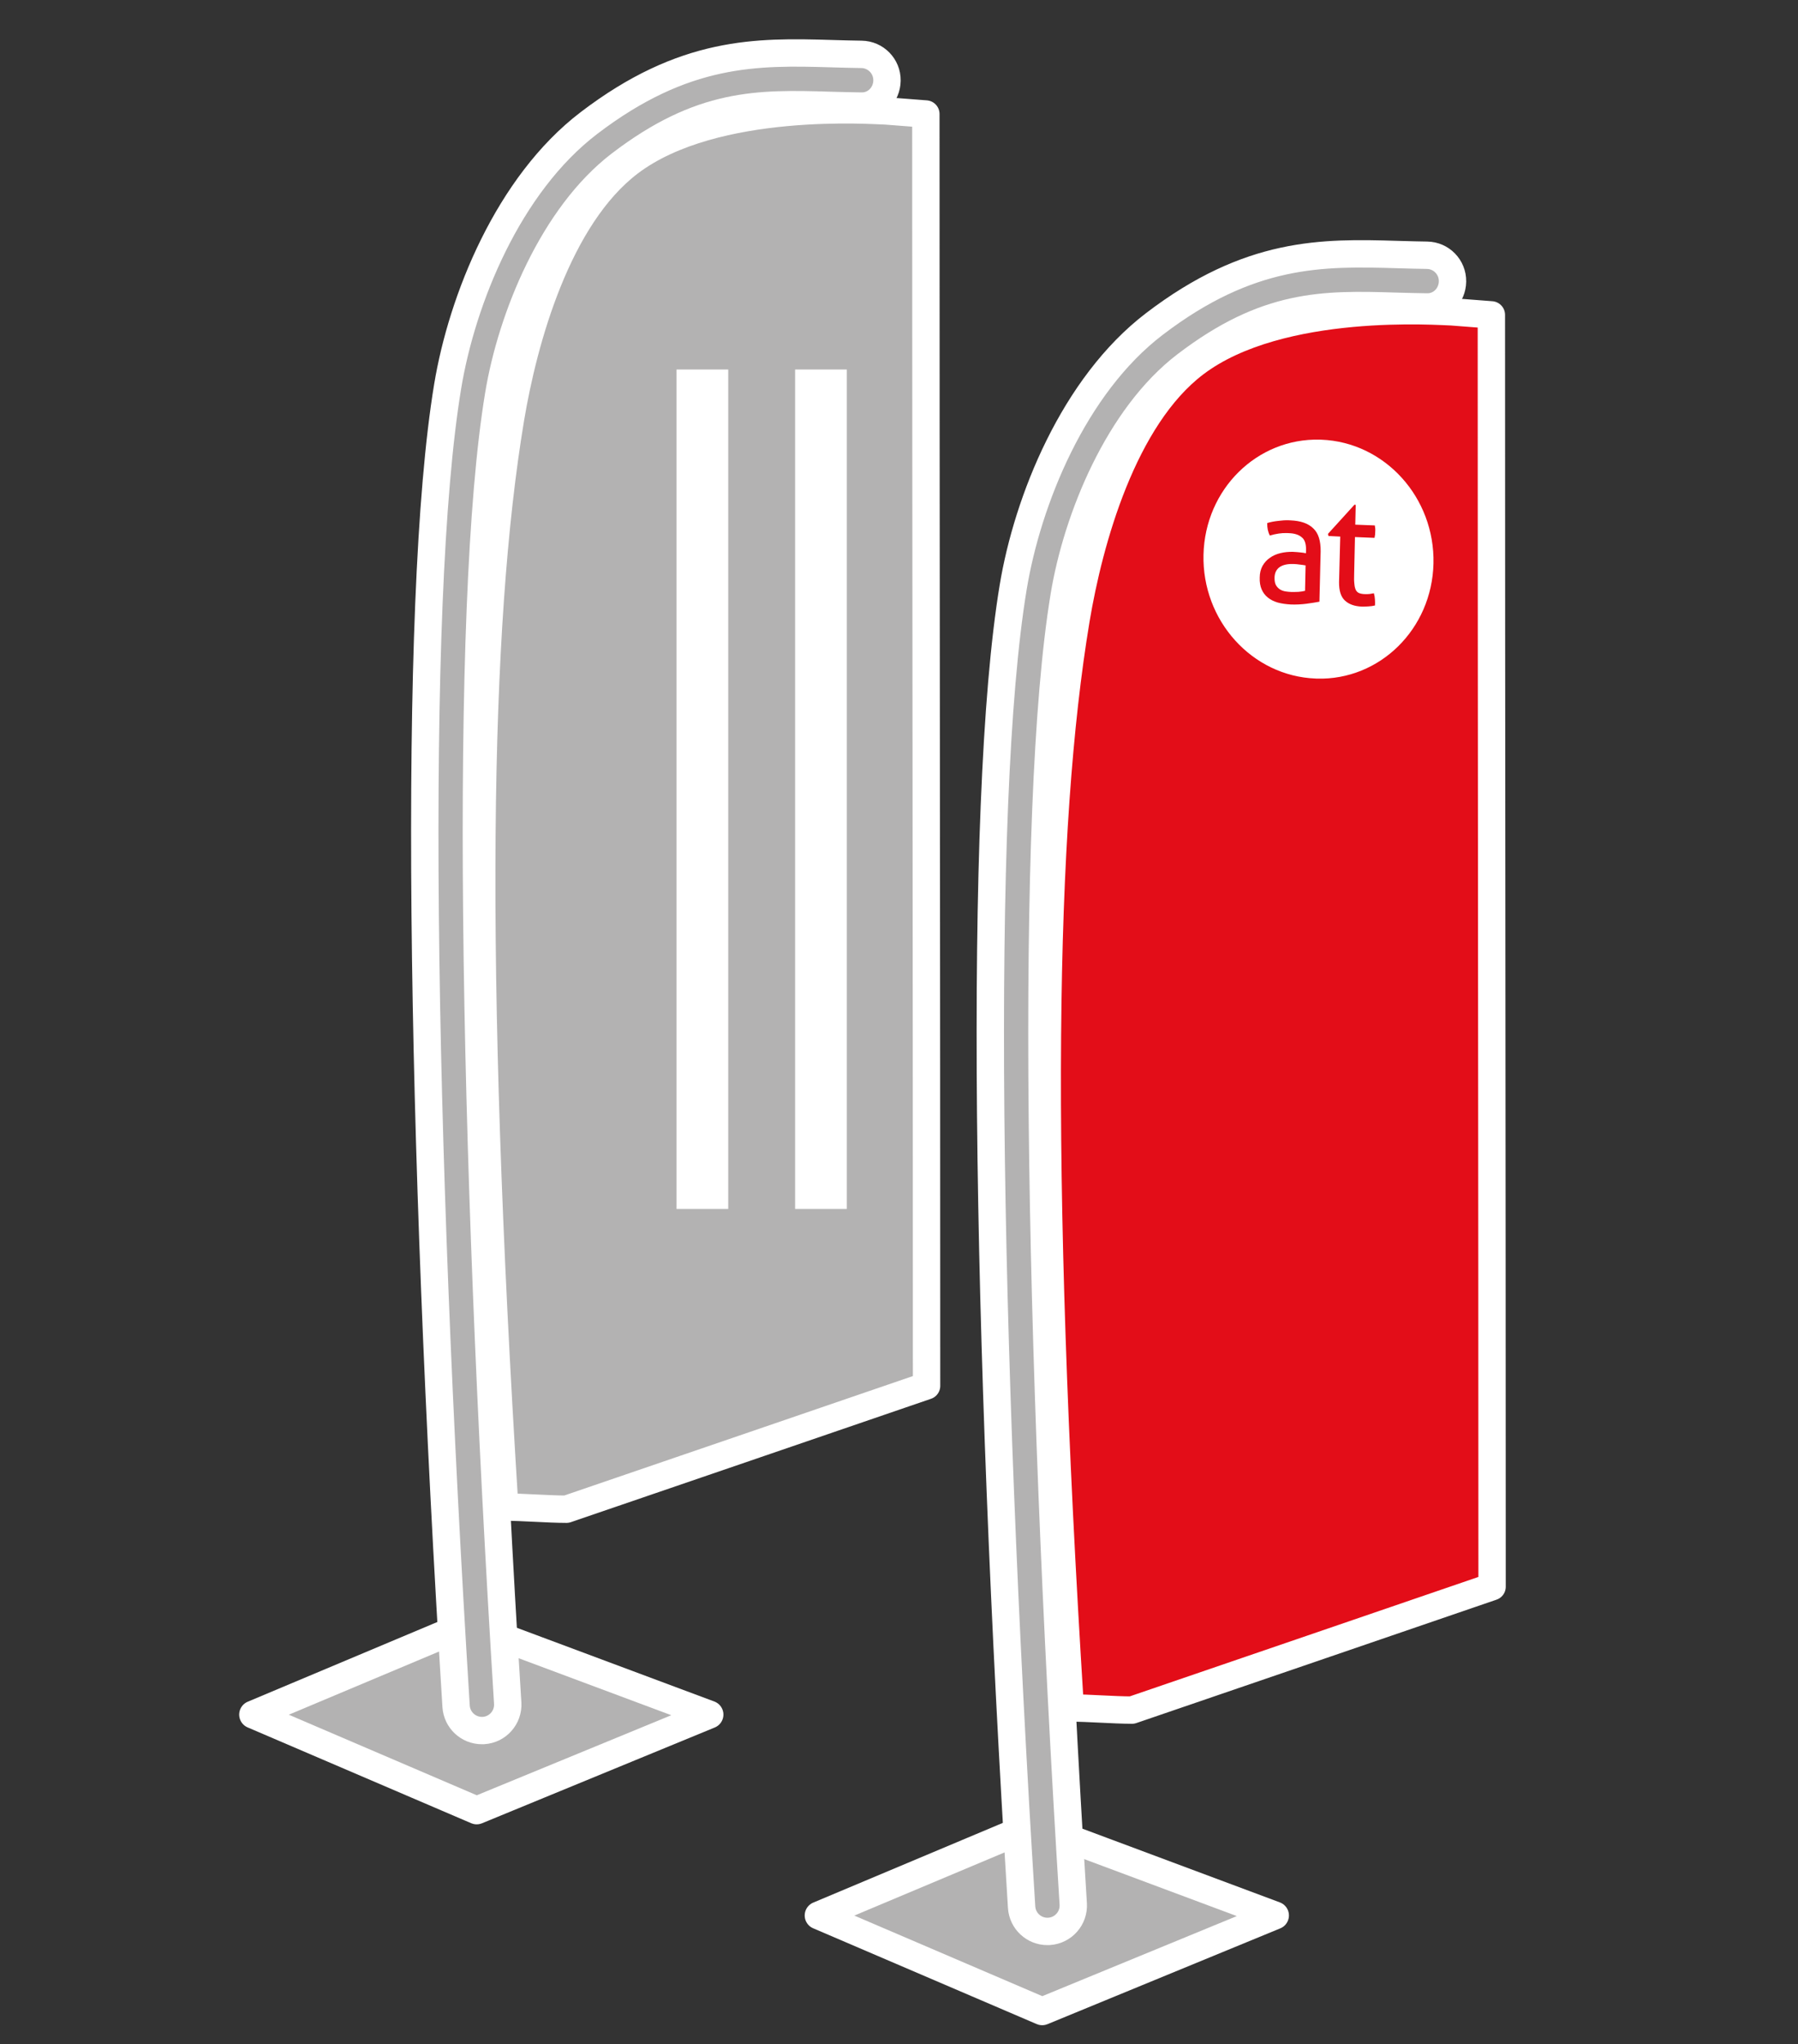 <?xml version="1.0" encoding="utf-8"?>
<!-- Generator: Adobe Illustrator 19.2.0, SVG Export Plug-In . SVG Version: 6.00 Build 0)  -->
<svg xmlns="http://www.w3.org/2000/svg" xmlns:xlink="http://www.w3.org/1999/xlink" version="1.1" id="Ebene_1" x="0px" y="0px" viewBox="0 0 98.558 112.019" enable-background="new 0 0 98.558 112.019" xml:space="preserve">
<rect x="0" y="0" width="98.558" height="112.019" fill="#333333" stroke="none"/>
<polygon fill="#B3B2B2" stroke="#FFFFFF" stroke-width="1.528" stroke-linecap="round" stroke-linejoin="round" stroke-miterlimit="10" points="  44.874,104.958 56.639,100.013 69.889,104.958 57.128,110.208 "/>
<path fill="#B3B2B2" stroke="#FFFFFF" stroke-width="1.5" stroke-miterlimit="10" d="M57.414,105.833  c-0.743,0-1.367-0.577-1.414-1.329c-1.943-31.188-2.423-60.478-0.462-72.326c0.786-4.752,3.314-11.05,7.743-14.428  c5.229-3.99,9.203-3.924,13.295-3.803l0.171,0.005c0.495,0.014,0.986,0.028,1.474,0.034c0.782,0.01,1.409,0.651,1.399,1.435  c-0.01,0.782-0.632,1.429-1.435,1.399c-0.502-0.006-1.008-0.021-1.518-0.034l-0.174-0.005C72.517,16.658,69.43,16.624,65,20.004  c-3.689,2.814-5.963,8.391-6.665,12.637C56.41,44.269,56.9,73.361,58.83,104.328c0.048,0.781-0.546,1.454-1.327,1.503  C57.474,105.832,57.443,105.833,57.414,105.833z"/>
<path fill="#E30D18" stroke="#FFFFFF" stroke-width="1.5" stroke-linecap="round" stroke-linejoin="round" stroke-miterlimit="10" d="  M79.583,17.087l2.167,0.167c0,23.128,0.039,46.563,0.039,69.691c-6.58,2.254-13.159,4.511-19.74,6.76  c-1.026-0.002-2.356-0.115-3.383-0.117c-1.875-29.989-1.567-48.31,0.317-59.637c0.722-4.344,2.583-11.043,6.517-14.03  C70.176,16.368,79.048,17.083,79.583,17.087"/>
<g>
	<g enable-background="new    ">
		<defs>
			<polygon id="SVGID_1_" enable-background="new    " points="65.891,37.02 66.048,23.926 78.656,24.254 78.5,37.349    "/>
		</defs>
		<clipPath id="SVGID_2_">
			<use xlink:href="#SVGID_1_" overflow="visible"/>
		</clipPath>
		<g clip-path="url(#SVGID_2_)">
			<path fill="#FFFFFF" d="M69.607,29.345c-0.102-0.192-0.15-0.423-0.145-0.684c0.189-0.059,0.398-0.098,0.628-0.121     c0.187-0.025,0.367-0.036,0.544-0.031c0.035,0.001,0.071,0.002,0.105,0.005c0.551,0.022,0.968,0.163,1.249,0.439     c0.284,0.265,0.41,0.689,0.404,1.261l-0.067,2.756c-0.196,0.037-0.427,0.075-0.707,0.112c-0.278,0.037-0.556,0.05-0.842,0.042     c-0.272-0.014-0.516-0.049-0.731-0.106c-0.215-0.062-0.403-0.156-0.546-0.274c-0.154-0.122-0.262-0.267-0.343-0.452     c-0.075-0.174-0.114-0.393-0.104-0.646c0.002-0.247,0.054-0.454,0.154-0.639c0.107-0.185,0.241-0.334,0.41-0.445     c0.161-0.119,0.358-0.201,0.574-0.254c0.216-0.052,0.44-0.074,0.677-0.07c0.174,0.013,0.321,0.017,0.431,0.034     c0.118,0.01,0.209,0.028,0.286,0.044l0.008-0.165c0.005-0.34-0.069-0.583-0.234-0.708c-0.159-0.142-0.402-0.22-0.715-0.229     c-0.033-0.003-0.066-0.004-0.099-0.005c-0.156-0.004-0.3,0.005-0.445,0.026C69.929,29.259,69.767,29.298,69.607,29.345      M74.64,33.238c-0.397-0.018-0.703-0.127-0.923-0.336c-0.221-0.207-0.321-0.545-0.316-1.006l0.065-2.494l-0.647-0.032     l-0.027-0.116l1.454-1.599l0.069,0.009l-0.026,1.085l1.072,0.042c0.021,0.101,0.033,0.21,0.024,0.327l-0.009,0.18l-0.031,0.174     l-1.072-0.044l-0.045,2.004c-0.01,0.238-0.006,0.433,0.014,0.579c0.012,0.147,0.045,0.256,0.087,0.335     c0.047,0.075,0.11,0.134,0.185,0.158c0.085,0.031,0.181,0.048,0.307,0.051c0.091,0.001,0.181,0.004,0.265-0.009     c0.076-0.012,0.154-0.024,0.224-0.038c0.032,0.11,0.053,0.234,0.058,0.35c0.005,0.123,0.011,0.233,0.002,0.319     c-0.112,0.025-0.224,0.045-0.341,0.049C74.905,33.237,74.771,33.242,74.64,33.238 M72.35,24.09     c-3.447-0.089-6.295,2.714-6.38,6.304c-0.085,3.616,2.666,6.655,6.148,6.787c0.025,0.004,0.051,0.004,0.077,0.004     c3.44,0.09,6.296-2.715,6.381-6.305c0.084-3.615-2.666-6.653-6.149-6.787C72.403,24.091,72.377,24.091,72.35,24.09"/>
			<path fill="#FFFFFF" d="M70.882,30.904c-0.317-0.008-0.566,0.051-0.738,0.17c-0.176,0.126-0.276,0.318-0.28,0.585     c-0.002,0.173,0.025,0.311,0.079,0.407c0.061,0.103,0.137,0.179,0.22,0.231c0.096,0.061,0.194,0.091,0.305,0.11     c0.105,0.016,0.209,0.027,0.313,0.03c0.126,0.003,0.259-0.001,0.391-0.006c0.132-0.01,0.258-0.029,0.364-0.056l0.03-1.394     c-0.084-0.018-0.188-0.027-0.312-0.044c-0.126-0.018-0.229-0.029-0.321-0.031C70.916,30.905,70.899,30.904,70.882,30.904"/>
		</g>
	</g>
</g>
<polygon fill="#B3B2B2" stroke="#FFFFFF" stroke-width="1.528" stroke-linecap="round" stroke-linejoin="round" stroke-miterlimit="10" points="  13.875,93.951 25.64,89.006 38.89,93.951 26.129,99.201 "/>
<path fill="#B3B2B2" stroke="#FFFFFF" stroke-width="1.5" stroke-miterlimit="10" d="M26.415,94.826  c-0.743,0-1.367-0.577-1.414-1.329c-1.943-31.188-2.423-60.478-0.462-72.326c0.786-4.752,3.314-11.05,7.743-14.428  c5.229-3.99,9.203-3.924,13.295-3.803l0.171,0.005c0.495,0.014,0.986,0.028,1.474,0.034c0.782,0.01,1.409,0.651,1.399,1.435  c-0.01,0.782-0.632,1.429-1.435,1.399c-0.502-0.006-1.008-0.021-1.518-0.034l-0.174-0.005c-3.978-0.123-7.064-0.157-11.494,3.223  c-3.689,2.814-5.963,8.391-6.665,12.637c-1.925,11.629-1.435,40.721,0.495,71.688c0.048,0.781-0.546,1.454-1.327,1.503  C26.474,94.825,26.444,94.826,26.415,94.826z"/>
<path fill="#B3B2B2" stroke="#FFFFFF" stroke-width="1.5" stroke-linecap="round" stroke-linejoin="round" stroke-miterlimit="10" d="  M48.584,6.08l2.167,0.167c0,23.128,0.039,46.563,0.039,69.691c-6.58,2.254-13.159,4.511-19.74,6.76  c-1.026-0.002-2.356-0.115-3.383-0.117c-1.875-29.989-1.567-48.31,0.317-59.637c0.722-4.344,2.583-11.043,6.517-14.03  C39.176,5.361,48.049,6.076,48.584,6.08"/>
<line fill="none" stroke="#FFFFFF" stroke-width="2.835" stroke-miterlimit="10" x1="45.001" y1="20.247" x2="45.001" y2="66.247"/>
<line fill="none" stroke="#FFFFFF" stroke-width="2.835" stroke-miterlimit="10" x1="38.501" y1="20.247" x2="38.501" y2="66.247"/>
</svg>
